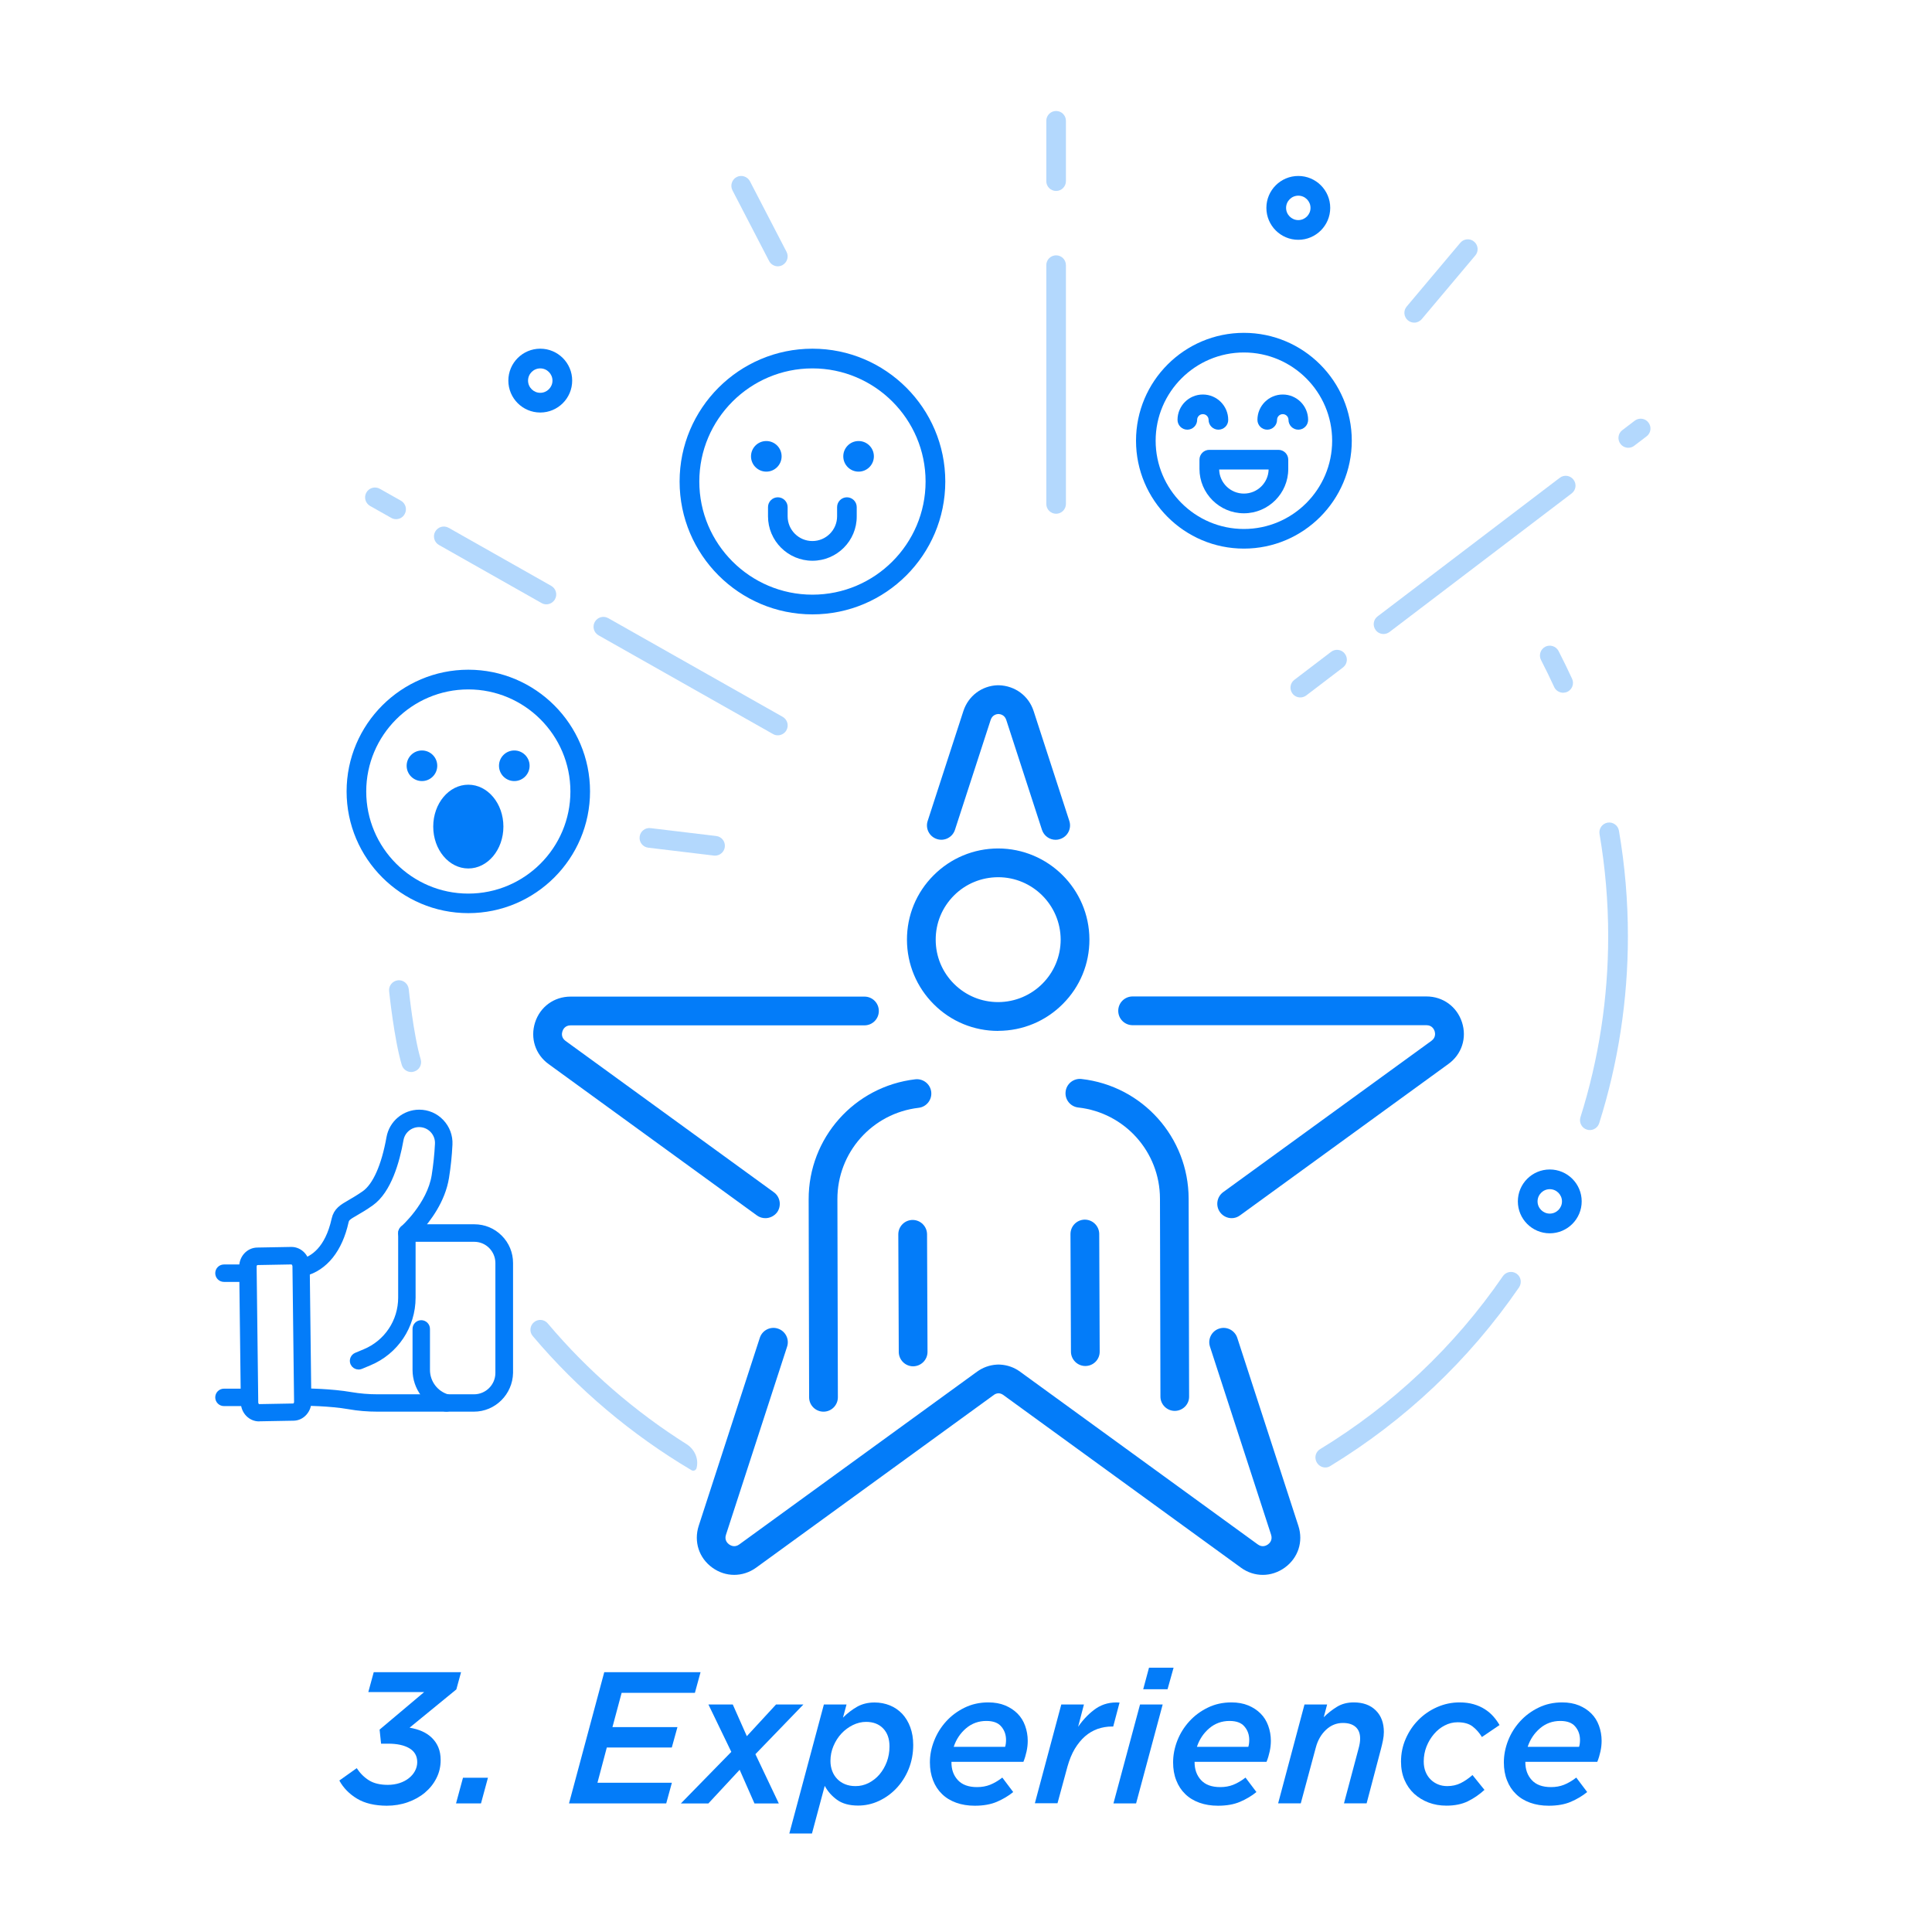 <?xml version="1.0" encoding="utf-8"?>
<!-- Generator: Adobe Illustrator 24.1.1, SVG Export Plug-In . SVG Version: 6.00 Build 0)  -->
<svg version="1.1" id="Layer_1" xmlns="http://www.w3.org/2000/svg" xmlns:xlink="http://www.w3.org/1999/xlink" x="0px" y="0px"
	 viewBox="0 0 250 250" style="enable-background:new 0 0 250 250;" xml:space="preserve">
<style type="text/css">
	.st0{fill:#037CF9;stroke:#037CF9;stroke-width:1.135;stroke-miterlimit:10;}
	.st1{fill:#037CF9;}
	.st2{fill-rule:evenodd;clip-rule:evenodd;fill:#037CF9;}
	.st3{opacity:0.3;fill:#037CF9;}
</style>
<g>
	<g>
		<g>
			<g>
				<path class="st0" d="M61.33,182.1H48.85c-1.26,0-2.49-0.1-3.66-0.31c-2.44-0.43-5.79-0.46-5.83-0.46
					c-0.31,0-0.56-0.25-0.55-0.56c0-0.31,0.25-0.55,0.56-0.55c0,0,0,0,0.01,0c0.14,0,3.48,0.04,6.01,0.48
					c1.11,0.19,2.28,0.29,3.47,0.29h12.48c1.83,0,3.33-1.49,3.33-3.33v-14.22c0-0.89-0.35-1.72-0.97-2.35
					c-0.63-0.63-1.46-0.97-2.35-0.97l-8.71,0c-0.23,0-0.44-0.14-0.52-0.36c-0.08-0.22-0.02-0.46,0.16-0.62
					c0.03-0.03,3.51-3.09,4.14-6.98c0.21-1.33,0.36-2.71,0.43-4.12c0.04-0.73-0.22-1.42-0.72-1.95c-0.5-0.52-1.17-0.81-1.9-0.81
					c-1.27,0-2.36,0.91-2.58,2.17c-0.5,2.82-1.56,6.51-3.74,8.06c-0.8,0.57-1.44,0.94-1.96,1.24c-0.99,0.57-1.28,0.76-1.4,1.3
					c-0.78,3.53-2.63,5.85-5.21,6.52c-0.3,0.08-0.6-0.1-0.68-0.4c-0.08-0.3,0.1-0.6,0.4-0.68c1.53-0.4,3.53-1.7,4.41-5.68
					c0.23-1.05,0.91-1.44,1.93-2.03c0.5-0.29,1.12-0.65,1.88-1.18c1.47-1.04,2.63-3.65,3.29-7.35c0.32-1.79,1.87-3.09,3.68-3.09
					c1.03,0,1.99,0.41,2.7,1.16c0.71,0.75,1.08,1.73,1.03,2.77c-0.07,1.45-0.22,2.87-0.44,4.24c-0.47,2.94-2.34,5.38-3.52,6.66
					l7.36,0c0,0,0,0,0,0c1.19,0,2.3,0.46,3.14,1.3c0.84,0.84,1.3,1.95,1.3,3.14v14.22C65.77,180.1,63.78,182.1,61.33,182.1z"/>
				<path class="st0" d="M33.52,183.36c-0.98,0-1.78-0.84-1.79-1.88l-0.21-17.55c-0.01-1.05,0.78-1.91,1.76-1.93l4.41-0.08
					c0.99-0.01,1.8,0.83,1.82,1.88l0.21,17.55c0.01,0.5-0.17,0.97-0.49,1.33c-0.33,0.38-0.79,0.59-1.27,0.59l-4.4,0.08c0,0,0,0,0,0
					C33.54,183.36,33.53,183.36,33.52,183.36z M33.54,182.81L33.54,182.81L33.54,182.81z M37.71,163.05
					C37.71,163.05,37.71,163.05,37.71,163.05l-4.41,0.08c-0.37,0.01-0.67,0.36-0.66,0.8l0.21,17.55c0.01,0.43,0.31,0.78,0.68,0.78
					c0,0,0,0,0.01,0l4.41-0.08c0.17,0,0.33-0.08,0.46-0.22c0.14-0.15,0.21-0.36,0.21-0.58l-0.21-17.55
					C38.38,163.4,38.08,163.05,37.71,163.05z"/>
			</g>
			<path class="st0" d="M32.03,165.31h-3.05c-0.31,0-0.56-0.25-0.56-0.56s0.25-0.56,0.56-0.56h3.05c0.31,0,0.56,0.25,0.56,0.56
				S32.34,165.31,32.03,165.31z"/>
			<path class="st0" d="M32.03,181.38h-3.05c-0.31,0-0.56-0.25-0.56-0.56s0.25-0.56,0.56-0.56h3.05c0.31,0,0.56,0.25,0.56,0.56
				S32.34,181.38,32.03,181.38z"/>
			<path class="st0" d="M46.4,176.65c-0.22,0-0.43-0.13-0.52-0.34c-0.12-0.28,0.02-0.61,0.3-0.73l1.1-0.46
				c2.92-1.21,4.81-4.04,4.81-7.21v-8.36c0-0.31,0.25-0.56,0.56-0.56c0.31,0,0.56,0.25,0.56,0.56v8.36c0,3.62-2.16,6.85-5.5,8.24
				l-1.1,0.46C46.54,176.64,46.47,176.65,46.4,176.65z"/>
			<path class="st0" d="M57.75,182.1c-0.04,0-0.09-0.01-0.14-0.02c0,0-0.01,0-0.01,0c-2.15-0.6-3.65-2.58-3.65-4.81v-5.31
				c0-0.31,0.25-0.56,0.56-0.56c0.31,0,0.56,0.25,0.56,0.56v5.31c0,1.73,1.16,3.27,2.83,3.73c0.29,0.08,0.47,0.38,0.39,0.67
				C58.23,181.93,58,182.1,57.75,182.1z"/>
		</g>
	</g>
	<g>
		<g>
			<path class="st1" d="M60.6,118.16c-8.69,0-15.75-7.07-15.75-15.75s7.07-15.75,15.75-15.75c8.69,0,15.75,7.07,15.75,15.75
				S69.29,118.16,60.6,118.16z M60.6,89.21c-7.28,0-13.21,5.92-13.21,13.21c0,7.28,5.92,13.21,13.21,13.21
				c7.28,0,13.21-5.92,13.21-13.21C73.81,95.13,67.88,89.21,60.6,89.21z"/>
			<ellipse class="st2" cx="60.6" cy="106.96" rx="4.54" ry="5.42"/>
			<circle class="st2" cx="54.6" cy="99.09" r="1.98"/>
			<circle class="st2" cx="66.55" cy="99.09" r="1.98"/>
		</g>
		<g>
			<path class="st1" d="M105.13,79.5c-9.48,0-17.19-7.71-17.19-17.19c0-9.48,7.71-17.19,17.19-17.19c9.48,0,17.19,7.71,17.19,17.19
				C122.32,71.79,114.61,79.5,105.13,79.5z M105.13,47.67c-8.07,0-14.64,6.57-14.64,14.64c0,8.07,6.57,14.64,14.64,14.64
				c8.07,0,14.64-6.57,14.64-14.64C119.77,54.24,113.2,47.67,105.13,47.67z"/>
			<path class="st1" d="M105.13,72.56c-3.17,0-5.75-2.58-5.75-5.75v-1.19c0-0.7,0.57-1.27,1.27-1.27s1.27,0.57,1.27,1.27v1.19
				c0,1.77,1.44,3.2,3.2,3.2c1.77,0,3.2-1.44,3.2-3.2v-1.19c0-0.7,0.57-1.27,1.27-1.27s1.27,0.57,1.27,1.27v1.19
				C110.88,69.98,108.3,72.56,105.13,72.56z"/>
			<circle class="st2" cx="99.16" cy="59.05" r="1.98"/>
			<circle class="st2" cx="111.1" cy="59.05" r="1.98"/>
		</g>
		<path class="st1" d="M160.96,70.99c-7.7,0-13.96-6.26-13.96-13.96c0-7.7,6.26-13.96,13.96-13.96c7.7,0,13.96,6.26,13.96,13.96
			C174.92,64.73,168.66,70.99,160.96,70.99z M160.96,45.61c-6.29,0-11.42,5.12-11.42,11.42c0,6.29,5.12,11.42,11.42,11.42
			c6.29,0,11.42-5.12,11.42-11.42C172.38,50.74,167.26,45.61,160.96,45.61z"/>
		<g>
			<path class="st3" d="M100.65,95.15c-0.21,0-0.43-0.05-0.63-0.17L77.45,82.21c-0.61-0.35-0.83-1.12-0.48-1.74
				c0.35-0.61,1.12-0.83,1.74-0.48l22.57,12.77c0.61,0.35,0.83,1.12,0.48,1.74C101.53,94.91,101.09,95.15,100.65,95.15z"/>
			<path class="st3" d="M70.7,78.2c-0.21,0-0.43-0.05-0.63-0.17L56.8,70.52c-0.61-0.35-0.83-1.12-0.48-1.74
				c0.35-0.61,1.12-0.83,1.74-0.48l13.27,7.51c0.61,0.35,0.83,1.12,0.48,1.74C71.57,77.96,71.14,78.2,70.7,78.2z"/>
			<path class="st3" d="M51.25,67.18c-0.21,0-0.43-0.05-0.63-0.17l-2.73-1.54c-0.61-0.35-0.83-1.12-0.48-1.74
				c0.35-0.61,1.12-0.83,1.74-0.48l2.73,1.54c0.61,0.35,0.83,1.12,0.48,1.74C52.13,66.95,51.7,67.18,51.25,67.18z"/>
		</g>
		<path class="st3" d="M136.66,66.48c-0.7,0-1.27-0.57-1.27-1.27v-30.9c0-0.7,0.57-1.27,1.27-1.27s1.27,0.57,1.27,1.27v30.9
			C137.93,65.91,137.36,66.48,136.66,66.48z"/>
		<path class="st3" d="M136.66,24.71c-0.7,0-1.27-0.57-1.27-1.27v-7.81c0-0.7,0.57-1.27,1.27-1.27s1.27,0.57,1.27,1.27v7.81
			C137.93,24.14,137.36,24.71,136.66,24.71z"/>
		<path class="st3" d="M210.7,57.94c-0.38,0-0.76-0.17-1.01-0.5c-0.43-0.56-0.32-1.36,0.24-1.78l1.6-1.22
			c0.56-0.43,1.36-0.32,1.78,0.24c0.43,0.56,0.32,1.36-0.24,1.78l-1.6,1.22C211.24,57.86,210.97,57.94,210.7,57.94z"/>
		<path class="st3" d="M179.03,82.04c-0.38,0-0.76-0.17-1.01-0.5c-0.43-0.56-0.32-1.36,0.24-1.78l23.57-17.93
			c0.56-0.43,1.36-0.32,1.78,0.24c0.43,0.56,0.32,1.36-0.24,1.78L179.8,81.78C179.57,81.95,179.3,82.04,179.03,82.04z"/>
		<path class="st3" d="M168.26,90.25c-0.38,0-0.76-0.17-1.01-0.5c-0.43-0.56-0.32-1.36,0.24-1.78l4.75-3.62
			c0.56-0.43,1.36-0.32,1.78,0.24c0.43,0.56,0.32,1.36-0.24,1.78l-4.75,3.62C168.8,90.16,168.53,90.25,168.26,90.25z"/>
		<path class="st3" d="M53.21,138.72c-0.55,0-1.05-0.36-1.22-0.91c-0.99-3.33-1.61-9.31-1.64-9.56c-0.07-0.7,0.44-1.32,1.14-1.4
			c0.7-0.07,1.32,0.44,1.4,1.14c0.01,0.06,0.62,5.99,1.55,9.09c0.2,0.67-0.18,1.38-0.86,1.58C53.46,138.7,53.33,138.72,53.21,138.72
			z"/>
		<path class="st3" d="M90.14,189.94c0.3-1.17-0.26-2.41-1.29-3.06c-6.72-4.24-12.8-9.5-17.97-15.63c-0.45-0.54-1.26-0.61-1.79-0.15
			c-0.54,0.45-0.61,1.26-0.15,1.79c5.84,6.92,12.82,12.78,20.55,17.36c0.26,0.15,0.57,0,0.65-0.29
			C90.14,189.96,90.14,189.95,90.14,189.94z"/>
		<path class="st3" d="M196.24,164.81c-0.58-0.4-1.37-0.25-1.77,0.33c-6.27,9.13-14.33,16.7-23.65,22.38
			c-0.48,0.29-0.71,0.86-0.56,1.4c0,0.01,0,0.02,0.01,0.03c0.23,0.8,1.15,1.2,1.86,0.76c9.63-5.87,17.95-13.69,24.43-23.12
			C196.96,166,196.82,165.21,196.24,164.81z"/>
		<path class="st3" d="M205.72,146.23c-0.13,0-0.26-0.02-0.38-0.06c-0.67-0.21-1.04-0.93-0.83-1.6c2.38-7.55,3.59-15.43,3.59-23.43
			c0-4.44-0.38-8.88-1.12-13.22c-0.12-0.69,0.35-1.35,1.04-1.47c0.69-0.12,1.35,0.35,1.47,1.04c0.77,4.48,1.16,9.07,1.16,13.65
			c0,8.25-1.25,16.39-3.71,24.19C206.76,145.89,206.26,146.23,205.72,146.23z"/>
		<path class="st3" d="M202.27,89.64c-0.48,0-0.95-0.28-1.16-0.74c-0.54-1.17-1.11-2.35-1.7-3.49c-0.32-0.62-0.08-1.39,0.54-1.72
			c0.62-0.32,1.39-0.08,1.72,0.54c0.61,1.18,1.2,2.4,1.76,3.61c0.29,0.64,0.01,1.39-0.63,1.69
			C202.63,89.6,202.45,89.64,202.27,89.64z"/>
		<path class="st3" d="M183,41.75c-0.29,0-0.58-0.1-0.82-0.3c-0.54-0.45-0.61-1.26-0.15-1.79l6.93-8.24
			c0.45-0.54,1.26-0.61,1.79-0.15c0.54,0.45,0.61,1.26,0.15,1.79l-6.93,8.24C183.72,41.59,183.36,41.75,183,41.75z"/>
		<path class="st3" d="M100.65,34.46c-0.46,0-0.9-0.25-1.13-0.69l-4.74-9.14c-0.32-0.62-0.08-1.39,0.54-1.72
			c0.62-0.32,1.39-0.08,1.72,0.54l4.74,9.14c0.32,0.62,0.08,1.39-0.54,1.72C101.05,34.41,100.85,34.46,100.65,34.46z"/>
		<path class="st1" d="M160.96,66.42c-3.17,0-5.75-2.58-5.75-5.75v-1.19c0-0.7,0.57-1.27,1.27-1.27h8.95c0.7,0,1.27,0.57,1.27,1.27
			v1.19C166.71,63.84,164.13,66.42,160.96,66.42z M157.76,60.75c0.04,1.73,1.46,3.12,3.2,3.12c1.74,0,3.16-1.39,3.2-3.12H157.76z"/>
		<path class="st1" d="M157.66,55.6c-0.7,0-1.27-0.57-1.27-1.27c0-0.41-0.33-0.74-0.74-0.74s-0.74,0.33-0.74,0.74
			c0,0.7-0.57,1.27-1.27,1.27s-1.27-0.57-1.27-1.27c0-1.81,1.47-3.28,3.28-3.28c1.81,0,3.28,1.47,3.28,3.28
			C158.94,55.03,158.37,55.6,157.66,55.6z"/>
		<path class="st1" d="M168,55.6c-0.7,0-1.27-0.57-1.27-1.27c0-0.41-0.33-0.74-0.74-0.74c-0.41,0-0.74,0.33-0.74,0.74
			c0,0.7-0.57,1.27-1.27,1.27c-0.7,0-1.27-0.57-1.27-1.27c0-1.81,1.47-3.28,3.28-3.28s3.28,1.47,3.28,3.28
			C169.27,55.03,168.7,55.6,168,55.6z"/>
		<path class="st1" d="M200.54,159.59c-2.28,0-4.13-1.85-4.13-4.13c0-2.28,1.85-4.13,4.13-4.13c2.28,0,4.13,1.85,4.13,4.13
			C204.67,157.73,202.82,159.59,200.54,159.59z M200.54,153.88c-0.87,0-1.58,0.71-1.58,1.58s0.71,1.58,1.58,1.58
			c0.87,0,1.58-0.71,1.58-1.58S201.41,153.88,200.54,153.88z"/>
		<path class="st1" d="M168,31.03c-2.28,0-4.13-1.85-4.13-4.13s1.85-4.13,4.13-4.13s4.13,1.85,4.13,4.13S170.27,31.03,168,31.03z
			 M168,25.32c-0.87,0-1.58,0.71-1.58,1.58c0,0.87,0.71,1.58,1.58,1.58s1.58-0.71,1.58-1.58C169.58,26.03,168.87,25.32,168,25.32z"
			/>
		<path class="st1" d="M69.91,53.38c-2.28,0-4.13-1.85-4.13-4.13c0-2.28,1.85-4.13,4.13-4.13c2.28,0,4.13,1.85,4.13,4.13
			C74.04,51.53,72.19,53.38,69.91,53.38z M69.91,47.67c-0.87,0-1.58,0.71-1.58,1.58s0.71,1.58,1.58,1.58c0.87,0,1.58-0.71,1.58-1.58
			S70.78,47.67,69.91,47.67z"/>
		<path class="st3" d="M92.52,110.72c-0.05,0-0.1,0-0.15-0.01l-8.49-1.02c-0.7-0.08-1.2-0.72-1.11-1.42c0.08-0.7,0.72-1.2,1.42-1.11
			l8.49,1.02c0.7,0.08,1.2,0.72,1.11,1.42C93.71,110.25,93.16,110.72,92.52,110.72z"/>
	</g>
	<g>
		<path class="st1" d="M140.44,176.76c-1.02,0-1.85-0.83-1.86-1.85l-0.06-15.22c0-1.03,0.82-1.86,1.85-1.87
			c1.03,0,1.86,0.83,1.87,1.85l0.06,15.22C142.31,175.92,141.48,176.76,140.44,176.76C140.45,176.76,140.45,176.76,140.44,176.76z"
			/>
		<path class="st1" d="M129.16,133.4c-3.14,0-6.1-1.22-8.32-3.44c-2.23-2.22-3.47-5.19-3.48-8.34c-0.01-3.15,1.21-6.12,3.44-8.35
			c2.22-2.23,5.19-3.47,8.34-3.48c6.52,0,11.81,5.28,11.83,11.77c0.01,3.15-1.21,6.12-3.44,8.35c-2.22,2.23-5.18,3.47-8.34,3.48
			C129.18,133.4,129.17,133.4,129.16,133.4z M129.16,113.51c-2.18,0.01-4.21,0.85-5.73,2.38c-1.52,1.53-2.36,3.56-2.35,5.72
			c0,2.16,0.85,4.19,2.38,5.71c1.53,1.52,3.55,2.35,5.7,2.35c4.48-0.01,8.1-3.64,8.09-8.1
			C137.23,117.12,133.61,113.51,129.16,113.51z"/>
		<path class="st1" d="M118.16,176.8c-1.02,0-1.85-0.83-1.86-1.85l-0.06-15.22c0-1.03,0.82-1.86,1.85-1.87
			c1.03,0,1.86,0.83,1.87,1.85l0.06,15.22C120.02,175.96,119.19,176.79,118.16,176.8C118.16,176.8,118.16,176.8,118.16,176.8z"/>
		<path class="st1" d="M106.56,182.67c-1.02,0-1.86-0.83-1.86-1.85l-0.06-25.62c-0.02-7.94,5.91-14.62,13.8-15.54
			c1.02-0.11,1.94,0.61,2.06,1.63c0.12,1.02-0.61,1.94-1.63,2.06c-6.01,0.7-10.53,5.79-10.51,11.84l0.06,25.62
			C108.42,181.83,107.59,182.67,106.56,182.67C106.56,182.67,106.56,182.67,106.56,182.67z"/>
		<path class="st1" d="M152.02,182.57c-1.02,0-1.86-0.83-1.86-1.85l-0.06-25.62c-0.01-6.05-4.56-11.12-10.57-11.79
			c-1.02-0.11-1.76-1.03-1.64-2.05c0.11-1.02,1.03-1.75,2.05-1.64c7.89,0.89,13.85,7.54,13.87,15.48l0.06,25.62
			C153.88,181.73,153.05,182.56,152.02,182.57C152.02,182.57,152.02,182.57,152.02,182.57z"/>
		<path class="st1" d="M99.04,157.63c-0.38,0-0.76-0.11-1.09-0.35l-26.95-19.58c-1.73-1.25-2.41-3.37-1.76-5.4
			c0.66-2.03,2.46-3.34,4.6-3.34h38.02c1.03,0,1.86,0.83,1.86,1.86c0,1.03-0.83,1.86-1.86,1.86H73.84c-0.73,0-0.99,0.54-1.06,0.77
			c-0.08,0.23-0.19,0.82,0.41,1.25l26.95,19.58c0.83,0.6,1.01,1.77,0.41,2.6C100.18,157.36,99.61,157.63,99.04,157.63z"/>
		<path class="st1" d="M159.38,157.63c-0.58,0-1.14-0.27-1.51-0.77c-0.6-0.83-0.42-1.99,0.41-2.6l26.95-19.58
			c0.59-0.43,0.48-1.02,0.41-1.25c-0.08-0.23-0.33-0.77-1.06-0.77h-38.02c-1.03,0-1.86-0.83-1.86-1.86c0-1.03,0.83-1.86,1.86-1.86
			h38.02c2.13,0,3.94,1.31,4.6,3.34c0.66,2.03-0.03,4.15-1.76,5.4l-26.95,19.58C160.14,157.51,159.76,157.63,159.38,157.63z"/>
		<path class="st1" d="M163.41,203.79c-0.99,0-1.98-0.31-2.84-0.94l-30.76-22.35c-0.18-0.13-0.39-0.2-0.6-0.21
			c-0.22,0.01-0.43,0.08-0.6,0.21l-30.76,22.35c-1.73,1.25-3.96,1.25-5.68,0c-1.73-1.25-2.41-3.37-1.76-5.4l7.91-24.34
			c0.32-0.98,1.37-1.51,2.34-1.19c0.98,0.32,1.51,1.37,1.19,2.34l-7.91,24.34c-0.23,0.7,0.21,1.1,0.41,1.25
			c0.2,0.14,0.72,0.43,1.31,0l30.76-22.35c0.76-0.55,1.64-0.87,2.58-0.92c0.07-0.01,0.14-0.01,0.21-0.01c0.07,0,0.15,0,0.21,0.01
			c0.93,0.05,1.82,0.36,2.58,0.92l30.76,22.35c0.59,0.43,1.11,0.14,1.31,0c0.2-0.14,0.63-0.55,0.41-1.25l-7.91-24.34
			c-0.32-0.98,0.22-2.03,1.19-2.34c0.97-0.32,2.02,0.22,2.34,1.19l7.91,24.34c0.66,2.03-0.03,4.15-1.76,5.4
			C165.39,203.47,164.4,203.79,163.41,203.79z"/>
		<path class="st1" d="M136.6,108.67c-0.78,0-1.51-0.5-1.77-1.29l-4.62-14.22c-0.22-0.67-0.79-0.76-1.02-0.77
			c-0.21,0.01-0.78,0.1-1,0.77l-4.62,14.22c-0.32,0.98-1.37,1.51-2.34,1.19c-0.98-0.32-1.51-1.37-1.19-2.34l4.62-14.22
			c0.64-1.96,2.38-3.27,4.43-3.34c0.02,0,0.14,0,0.16,0c2.12,0.07,3.86,1.38,4.5,3.34l4.62,14.22c0.32,0.98-0.22,2.03-1.19,2.34
			C136.99,108.64,136.8,108.67,136.6,108.67z"/>
	</g>
</g>
<g>
	<path class="st1" d="M46.21,232.75c-1-0.6-1.77-1.38-2.3-2.35l2.25-1.6c0.45,0.68,0.99,1.21,1.61,1.59
		c0.62,0.38,1.43,0.57,2.41,0.57c0.55,0,1.05-0.08,1.52-0.23c0.46-0.15,0.86-0.36,1.2-0.63s0.61-0.58,0.8-0.94s0.29-0.74,0.29-1.14
		c0-0.79-0.34-1.39-1.01-1.79c-0.67-0.4-1.59-0.6-2.75-0.6h-0.92l-0.19-1.82l5.77-4.86h-7.23l0.7-2.57h11.3l-0.61,2.23L53,223.56
		c0.58,0.1,1.12,0.25,1.6,0.46c0.48,0.21,0.91,0.49,1.27,0.84s0.65,0.76,0.85,1.24c0.2,0.48,0.3,1.03,0.3,1.66
		c0,0.84-0.18,1.62-0.55,2.34c-0.36,0.72-0.86,1.34-1.49,1.87c-0.63,0.53-1.37,0.94-2.22,1.24c-0.85,0.3-1.76,0.45-2.73,0.45
		C48.49,233.65,47.21,233.35,46.21,232.75z"/>
	<path class="st1" d="M59.91,230.04h3.23l-0.9,3.32h-3.23L59.91,230.04z"/>
	<path class="st1" d="M78.19,216.38h12.46l-0.73,2.67h-9.48l-1.19,4.44h8.41l-0.73,2.64h-8.41l-1.21,4.56h9.63l-0.73,2.67H73.63
		L78.19,216.38z"/>
	<path class="st1" d="M94.63,226.69l-2.96-6.13h3.15l1.82,4.1l3.78-4.1h3.54l-6.21,6.43l3.03,6.38h-3.15l-1.92-4.36l-4.05,4.36
		h-3.56L94.63,226.69z"/>
	<path class="st1" d="M106.61,220.56h2.93l-0.46,1.7c0.58-0.58,1.2-1.05,1.85-1.42c0.65-0.36,1.4-0.54,2.24-0.54
		c0.71,0,1.37,0.13,1.99,0.38c0.61,0.25,1.14,0.62,1.59,1.09c0.44,0.48,0.79,1.05,1.04,1.73s0.38,1.44,0.38,2.28
		c0,1.13-0.2,2.18-0.59,3.14s-0.93,1.79-1.59,2.49c-0.66,0.7-1.42,1.24-2.28,1.64c-0.86,0.4-1.75,0.59-2.67,0.59
		c-1.13,0-2.04-0.25-2.72-0.74c-0.68-0.49-1.21-1.09-1.6-1.81l-1.65,6.16h-2.93L106.61,220.56z M112.38,230.73
		c0.53-0.27,1-0.63,1.41-1.1c0.4-0.47,0.72-1.01,0.96-1.64c0.23-0.62,0.35-1.29,0.35-2c0-0.99-0.27-1.76-0.82-2.33
		c-0.55-0.57-1.29-0.85-2.21-0.85c-0.58,0-1.15,0.14-1.71,0.41c-0.56,0.28-1.05,0.64-1.48,1.1s-0.77,1-1.03,1.61
		c-0.26,0.61-0.39,1.26-0.39,1.94c0,0.47,0.08,0.9,0.23,1.3c0.15,0.4,0.37,0.74,0.65,1.03c0.28,0.29,0.62,0.52,1.02,0.68
		c0.4,0.16,0.84,0.24,1.32,0.24C111.28,231.13,111.85,230.99,112.38,230.73z"/>
	<path class="st1" d="M123.94,230.34c0.56,0.61,1.39,0.91,2.49,0.91c0.61,0,1.18-0.1,1.68-0.3c0.51-0.2,1.04-0.51,1.59-0.93
		l1.41,1.87c-0.61,0.5-1.32,0.92-2.11,1.26c-0.79,0.34-1.75,0.51-2.86,0.51c-0.89,0-1.69-0.13-2.41-0.39
		c-0.72-0.26-1.33-0.63-1.83-1.12c-0.5-0.48-0.89-1.07-1.16-1.77s-0.41-1.47-0.41-2.33c0-0.94,0.18-1.87,0.55-2.8
		c0.36-0.93,0.88-1.76,1.55-2.5c0.67-0.74,1.47-1.33,2.39-1.78s1.94-0.68,3.06-0.68c0.82,0,1.55,0.13,2.18,0.39
		c0.63,0.26,1.16,0.61,1.6,1.05s0.77,0.97,0.99,1.58s0.34,1.26,0.34,1.95c0,0.45-0.05,0.91-0.15,1.37c-0.1,0.46-0.23,0.91-0.41,1.35
		h-9.31C123.1,228.95,123.38,229.73,123.94,230.34z M130.06,226.04c0.08-0.24,0.12-0.54,0.12-0.9c0-0.66-0.2-1.24-0.61-1.72
		c-0.4-0.49-1.05-0.73-1.94-0.73c-1,0-1.88,0.32-2.62,0.95c-0.74,0.63-1.28,1.43-1.6,2.4H130.06z"/>
	<path class="st1" d="M137.33,220.56h2.93l-0.75,2.88c0.71-1.02,1.5-1.81,2.35-2.39c0.86-0.57,1.86-0.82,3.01-0.74l-0.82,3.1h-0.17
		c-0.65,0-1.26,0.11-1.85,0.31c-0.59,0.21-1.13,0.53-1.63,0.96c-0.49,0.43-0.93,0.97-1.32,1.61c-0.39,0.65-0.7,1.42-0.95,2.3
		l-1.29,4.75h-2.93L137.33,220.56z"/>
	<path class="st1" d="M147.52,220.56h2.93l-3.44,12.8h-2.93L147.52,220.56z M148.68,215.8h3.18l-0.78,2.79h-3.15L148.68,215.8z"/>
	<path class="st1" d="M155.41,230.34c0.56,0.61,1.39,0.91,2.49,0.91c0.61,0,1.18-0.1,1.68-0.3c0.51-0.2,1.04-0.51,1.59-0.93
		l1.41,1.87c-0.61,0.5-1.32,0.92-2.11,1.26c-0.79,0.34-1.75,0.51-2.86,0.51c-0.89,0-1.69-0.13-2.41-0.39
		c-0.72-0.26-1.33-0.63-1.83-1.12c-0.5-0.48-0.89-1.07-1.16-1.77c-0.28-0.7-0.41-1.47-0.41-2.33c0-0.94,0.18-1.87,0.54-2.8
		c0.36-0.93,0.88-1.76,1.55-2.5s1.47-1.33,2.39-1.78c0.92-0.45,1.94-0.68,3.06-0.68c0.82,0,1.55,0.13,2.18,0.39
		c0.63,0.26,1.16,0.61,1.6,1.05s0.77,0.97,0.99,1.58s0.34,1.26,0.34,1.95c0,0.45-0.05,0.91-0.15,1.37c-0.1,0.46-0.23,0.91-0.41,1.35
		h-9.31C154.57,228.95,154.85,229.73,155.41,230.34z M161.53,226.04c0.08-0.24,0.12-0.54,0.12-0.9c0-0.66-0.2-1.24-0.61-1.72
		c-0.4-0.49-1.05-0.73-1.94-0.73c-1,0-1.88,0.32-2.62,0.95c-0.74,0.63-1.28,1.43-1.6,2.4H161.53z"/>
	<path class="st1" d="M168.8,220.56h2.93l-0.44,1.65c0.52-0.52,1.09-0.97,1.71-1.35s1.35-0.57,2.17-0.57c1.2,0,2.15,0.34,2.85,1.03
		s1.05,1.62,1.05,2.8c0,0.34-0.04,0.71-0.12,1.1c-0.08,0.4-0.17,0.78-0.27,1.15l-1.84,6.98h-2.93l1.89-7.1
		c0.06-0.21,0.11-0.43,0.15-0.67s0.05-0.44,0.05-0.62c0-0.65-0.19-1.14-0.58-1.49s-0.94-0.52-1.65-0.52c-0.82,0-1.55,0.29-2.18,0.88
		c-0.63,0.59-1.08,1.36-1.33,2.32l-1.94,7.2h-2.93L168.8,220.56z"/>
	<path class="st1" d="M184.86,233.25c-0.71-0.27-1.33-0.65-1.87-1.14c-0.53-0.49-0.95-1.09-1.25-1.79c-0.3-0.7-0.45-1.49-0.45-2.36
		c0-1.05,0.2-2.04,0.61-2.97s0.95-1.74,1.65-2.44c0.69-0.7,1.5-1.25,2.41-1.65c0.91-0.4,1.88-0.61,2.9-0.61
		c0.68,0,1.29,0.08,1.84,0.24c0.55,0.16,1.03,0.38,1.45,0.65c0.42,0.27,0.78,0.58,1.09,0.93c0.31,0.35,0.57,0.72,0.8,1.11
		l-2.28,1.55c-0.34-0.55-0.74-1.01-1.21-1.37c-0.47-0.36-1.12-0.54-1.94-0.54c-0.58,0-1.14,0.14-1.66,0.41
		c-0.53,0.27-0.99,0.64-1.39,1.11c-0.4,0.47-0.73,1.01-0.97,1.62c-0.24,0.61-0.36,1.26-0.36,1.93c0,0.5,0.08,0.95,0.24,1.34
		c0.16,0.39,0.38,0.73,0.66,1c0.27,0.27,0.59,0.48,0.96,0.63c0.36,0.15,0.76,0.22,1.18,0.22c0.65,0,1.22-0.13,1.73-0.38
		c0.51-0.25,1.02-0.6,1.54-1.05l1.55,1.92c-0.68,0.62-1.4,1.11-2.16,1.48c-0.76,0.37-1.68,0.56-2.76,0.56
		C186.34,233.65,185.57,233.52,184.86,233.25z"/>
	<path class="st1" d="M198.21,230.34c0.56,0.61,1.39,0.91,2.49,0.91c0.61,0,1.18-0.1,1.68-0.3c0.51-0.2,1.04-0.51,1.59-0.93
		l1.41,1.87c-0.61,0.5-1.32,0.92-2.11,1.26c-0.79,0.34-1.75,0.51-2.86,0.51c-0.89,0-1.69-0.13-2.41-0.39
		c-0.72-0.26-1.33-0.63-1.83-1.12c-0.5-0.48-0.89-1.07-1.16-1.77c-0.28-0.7-0.41-1.47-0.41-2.33c0-0.94,0.18-1.87,0.54-2.8
		c0.36-0.93,0.88-1.76,1.55-2.5s1.47-1.33,2.39-1.78c0.92-0.45,1.94-0.68,3.06-0.68c0.82,0,1.55,0.13,2.18,0.39
		c0.63,0.26,1.16,0.61,1.6,1.05s0.77,0.97,0.99,1.58s0.34,1.26,0.34,1.95c0,0.45-0.05,0.91-0.15,1.37c-0.1,0.46-0.23,0.91-0.41,1.35
		h-9.31C197.37,228.95,197.65,229.73,198.21,230.34z M204.33,226.04c0.08-0.24,0.12-0.54,0.12-0.9c0-0.66-0.2-1.24-0.61-1.72
		c-0.4-0.49-1.05-0.73-1.94-0.73c-1,0-1.88,0.32-2.62,0.95c-0.74,0.63-1.28,1.43-1.6,2.4H204.33z"/>
</g>
</svg>
